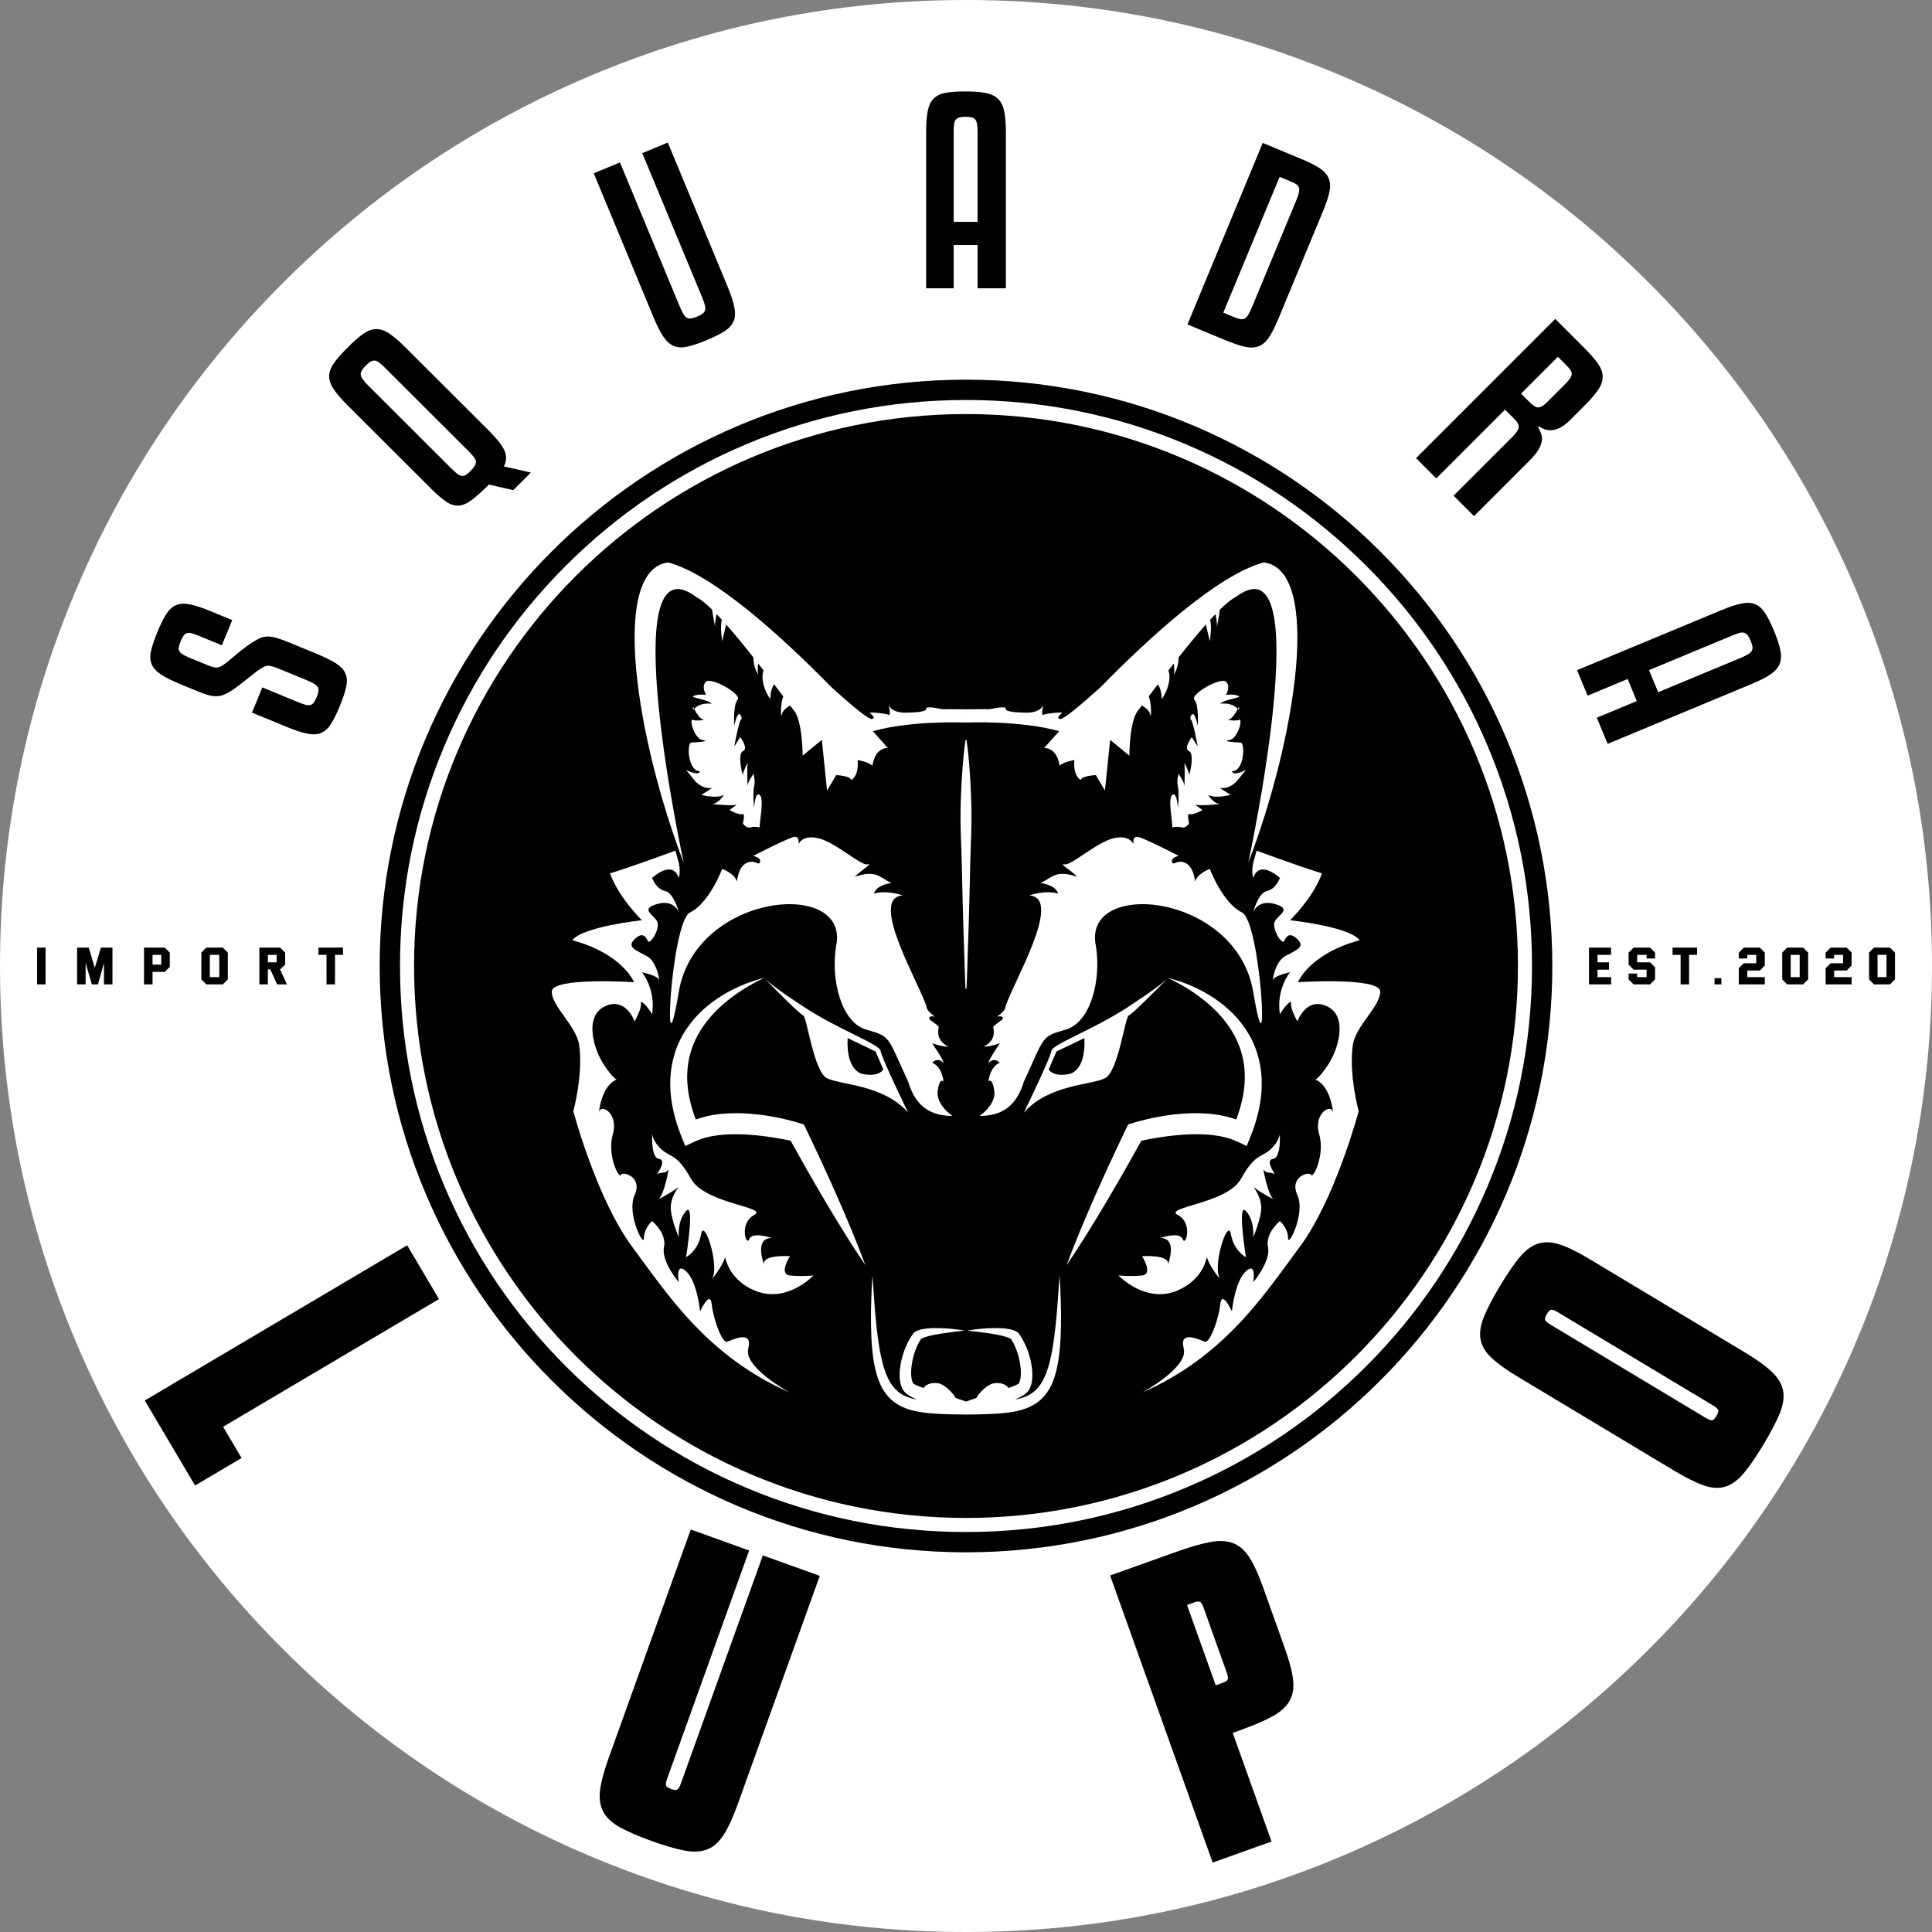 <svg xmlns="http://www.w3.org/2000/svg" xmlns:xlink="http://www.w3.org/1999/xlink" id="Layer_1" x="0px" y="0px" viewBox="0 0 1557.846 1557.846" xml:space="preserve"><rect x="0" y="0" width="1557.846" height="1557.846" fill="#808080" stroke="none"/><g id="LOGO_calibrado_INVERTIDO_1_">	<g id="LOGO_INVERTIDO_1_">		<circle id="CIRCULO_FONDO_1_" fill="#010101" cx="778.923" cy="778.923" r="771.494"></circle>		<path fill="#FFFFFF" d="M1199.447,601.273c-22.987-54.347-55.894-103.155-97.807-145.067   c-41.912-41.913-90.72-74.819-145.067-97.806   c-56.27-23.8-116.039-35.868-177.649-35.868s-121.38,12.068-177.65,35.868   c-54.348,22.987-103.155,55.894-145.067,97.806   c-41.913,41.912-74.819,90.72-97.806,145.067   c-23.8,56.27-35.868,116.04-35.868,177.65s12.068,121.38,35.868,177.65   c22.987,54.348,55.894,103.155,97.806,145.068   c41.912,41.913,90.72,74.819,145.067,97.806   c56.271,23.8,116.04,35.868,177.65,35.868s121.38-12.067,177.649-35.868   c54.348-22.987,103.155-55.894,145.067-97.806   c41.913-41.913,74.819-90.72,97.807-145.068   c23.8-56.27,35.867-116.04,35.867-177.65S1223.247,657.543,1199.447,601.273z    M778.924,1223.977c-245.403,0-445.053-199.65-445.053-445.054   c0-245.403,199.65-445.053,445.053-445.053c245.402,0,445.053,199.65,445.053,445.053   C1223.976,1024.326,1024.326,1223.977,778.924,1223.977z"></path>		<path fill="#FFFFFF" d="M847.721,847.573c-0.701,5.611-22.153,49.596-22.153,49.596   c20.049-22.942,55.119-22.241,65.641-27.852   c10.521-5.611,16.132-49.8,18.938-50.502   c2.613-0.653,27.724-26.238,31.163-29.751c-1.61,1.573-8.741,7.952-32.566,23.438   C880.687,830.739,848.422,841.961,847.721,847.573z M861.047,866.204   c-12.625,2.104-15.431-3.902-15.431-3.902l6.225-14.441l22.533-10.81   C875.777,865.809,861.047,866.204,861.047,866.204z"></path>		<path fill="#FFFFFF" d="M941.71,788.654c0,0-0.147,0.151-0.401,0.41   C941.595,788.784,941.71,788.654,941.71,788.654z"></path>		<path fill="#FFFFFF" d="M775.942,621.822c-0.62,8.349-1.007,16.699-1.263,25.048   c-0.247,8.349-0.229,16.699,0.041,25.049c0.287,8.349,0.626,16.699,0.807,25.049   l0.573,25.049l0.7,25.049l0.814,25.049l0.409,12.524l0.475,12.524l0.85,0   l0.476-12.524l0.41-12.524l0.817-25.048l0.703-25.048l0.575-25.048   c0.182-8.35,0.521-16.699,0.809-25.048c0.271-8.349,0.29-16.699,0.044-25.049   c-0.255-8.35-0.641-16.699-1.26-25.049c-0.591-8.35-1.346-16.699-2.564-25.049   l-0.85-0C777.29,605.123,776.534,613.473,775.942,621.822z"></path>		<path fill="#FFFFFF" d="M1090.799,842.911c2.169-15.607,22.145-31.438,22.145-43.322   c0-11.884-66.312-7.622-66.312-7.622s8.825-22.771,49.734-33.823   c-8.289-11.052-56.105-16.117-56.105-16.117s18.805-18.42,25.712-37.761   c-22.104-6.907-52.729-18.403-52.729-18.403l-2.706,9.764c0,0-1.665,6.738,0,12.296   c5.087-15.371,21.503,0,21.503,0s-3.129,8.899-10.41,10.517   c-7.281,1.618-11.093,16.989-11.093,16.989s3.812-10.517,17.564-6.472   c13.753,4.045,3.236,8.09,0,13.753c-3.236,5.663,5.663,19.416,7.281,16.18   c1.618-3.236,4.045-8.09,10.745-1.618c6.7,6.472-1.037,8.899-9.936,13.753   c-8.899,4.854-10.517,22.652-9.708,19.124s13.753-6.18,13.753-6.18   s-11.326,13.2-8.197,33.978c2.32-4.854,9.814-12.944,9.005-8.899   c-0.809,4.045,5.082,14.562,5.082,14.562s7.053-20.225,24.041-12.135   s8.899,34.786,0.809,46.921c-8.09,12.135-10.517,12.135-10.517,12.135   s11.326,2.427,14.562,26.639c-1.618-8.148-16.18,0.867-11.326,17.35   c4.854,16.483-4.854,36.101-6.472,32.865s-17.798,1.618-11.098,16.18   c6.7,14.562-7.509,42.876-7.509,34.786s-6.579-13.753-6.579-13.753   s-12.028,9.708-9.601,21.034c2.427,11.326-11.901,28.315-11.901,28.315   s3.003-16.989-5.896-8.899c-8.899,8.09-11.326,32.359-11.326,32.359   s-8.09-17.798-9.375-5.663c-1.285,12.135-8.422,31.551-12.467,30.125   c-4.045-1.425-21.034-9.901-16.989,5.47   c4.045,15.371-33.568,35.521-33.568,35.521   c66.312-29.011,98.196-78.452,127.097-117.427s47.534-109.458,47.534-109.458   S1087.5,866.651,1090.799,842.911z"></path>		<path fill="#FFFFFF" d="M949.797,1040.417c15.927-6.924,21.471-18.678,23.381-26.774   c1.178,4.088,4.166,9.864,10.763,17.875c-6.948-9.708,6.139-50.157,8.566-36.404   s12.135,18.607,12.135,18.607s-7.281-45.303,0-37.214   c7.281,8.09,5.896,21.034,5.896,21.034s7.048-16.18,6.392-25.079   s-6.392-15.371-6.392-15.371s6.392,4.854,16.059,9.708   c-4.741-4.854-7.899-23.966-7.899-23.966c2.546,4.034,6.268,1.845,9.404,4.011   c0,0-8.292-11.596-1.618-12.404c6.674-0.809,5.472-19.921,5.472-19.921   s-0.608,6.326-7.899,12.64c-7.291,6.314-12.135,3.236-23.461,23.461   c-11.326,20.225-63.101,22.652-50.8,29.124   c12.301,6.472,6.306,25.888,3.879,19.416c-2.427-6.472-18.385-0.809-18.385-0.809   s14.507-2.427,6.419,21.818c2.596-8.923-20.793-7.257-20.793-7.257   s9.299,14.562,0,15.545c-9.299,0.984-19.016,0-19.016,0   S923.743,1051.743,949.797,1040.417z"></path>		<path fill="#FFFFFF" d="M616.537,789.064c-0.254-0.259-0.401-0.41-0.401-0.41   S616.251,788.784,616.537,789.064z"></path>		<path fill="#FFFFFF" d="M647.699,818.815c2.806,0.701,8.417,44.89,18.938,50.502   c10.521,5.611,45.592,4.91,65.641,27.852c0,0-21.452-43.984-22.153-49.596   c-0.701-5.611-32.966-16.834-61.023-35.071   c-23.825-15.486-30.956-21.865-32.566-23.438   C619.976,792.577,645.087,818.161,647.699,818.815z M683.472,837.051l22.533,10.81   l6.225,14.441c0,0-2.806,6.006-15.431,3.902   C696.798,866.204,682.069,865.809,683.472,837.051z"></path>		<path fill="#FFFFFF" d="M920.262,919.841l2.047-0.447   c1.712-0.36,3.435-0.698,5.163-1.014c3.46-0.614,6.923-1.229,10.397-1.719   c6.949-0.959,13.904-1.706,20.803-1.962c6.891-0.259,13.735-0.149,20.317,0.718   c6.582,0.795,12.893,2.399,18.414,4.965l7.877,3.661l3.07-7.621   c2.594-6.44,4.787-13.102,6.341-19.972c1.572-6.858,2.601-13.915,2.687-21.061   c0.34-14.251-3.075-28.846-10.23-41.117   c-7.061-12.351-17.327-22.231-28.642-29.718   c-5.676-3.755-11.655-6.94-17.807-9.618c-3.081-1.331-6.202-2.545-9.374-3.59   c-3.168-1.048-6.359-2.02-9.614-2.693c6.061,2.687,11.804,5.93,17.325,9.421   c5.504,3.519,10.744,7.376,15.594,11.594   c9.7,8.415,17.798,18.42,22.889,29.586c2.508,5.591,4.335,11.418,5.287,17.388   c0.501,2.979,0.775,5.991,0.882,9.011c0.092,1.506,0.038,3.025,0.047,4.534   c-0.085,1.517-0.099,3.027-0.263,4.542c-0.761,9.495-3.215,18.88-6.662,27.997   c-5.105-1.887-10.331-3.096-15.482-3.916c-3.936-0.608-7.862-0.919-11.759-1.093   c-3.897-0.156-7.77-0.174-11.613,0.025c-7.685,0.37-15.261,1.235-22.72,2.594   c-3.73,0.671-7.443,1.401-11.12,2.309c-1.84,0.444-3.676,0.913-5.511,1.409   l-2.758,0.768l-2.855,0.852l-3.327,0.993l-1.382,2.891   c-4.33,9.058-8.647,18.122-12.854,27.243   c-4.221,9.114-8.357,18.271-12.421,27.466c-4.047,9.203-8.035,18.437-11.876,27.746   c-3.858,9.3-7.589,18.666-11.09,28.151c5.686-8.36,11.141-16.838,16.469-25.382   c5.345-8.535,10.544-17.145,15.683-25.786   c5.122-8.65,10.173-17.336,15.138-26.067   C911.707,935.269,915.992,927.558,920.262,919.841z"></path>		<path fill="#FFFFFF" d="M674.838,964.271c-4.064-9.195-8.2-18.352-12.421-27.466   c-4.207-9.121-8.524-18.185-12.854-27.243l-1.382-2.891l-3.327-0.993l-2.855-0.852   l-2.758-0.768c-1.835-0.495-3.671-0.965-5.511-1.409   c-3.677-0.908-7.389-1.638-11.119-2.309c-7.459-1.36-15.035-2.225-22.72-2.594   c-3.843-0.199-7.716-0.181-11.613-0.025c-3.896,0.174-7.823,0.485-11.759,1.093   c-5.152,0.82-10.377,2.029-15.483,3.916c-3.446-9.118-5.901-18.503-6.662-27.997   c-0.164-1.515-0.177-3.025-0.263-4.542c0.009-1.509-0.044-3.029,0.047-4.534   c0.107-3.021,0.381-6.032,0.882-9.011c0.952-5.97,2.779-11.797,5.287-17.388   c5.091-11.166,13.19-21.171,22.889-29.586   c4.85-4.218,10.09-8.075,15.594-11.594c5.521-3.491,11.264-6.734,17.325-9.421   c-3.255,0.674-6.446,1.645-9.614,2.693c-3.172,1.046-6.293,2.26-9.374,3.59   c-6.152,2.678-12.131,5.863-17.807,9.618   c-11.315,7.486-21.581,17.367-28.642,29.718   c-7.155,12.272-10.57,26.866-10.23,41.117   c0.085,7.145,1.115,14.203,2.686,21.061c1.554,6.87,3.746,13.532,6.341,19.972   l3.07,7.621l7.877-3.661c5.521-2.566,11.832-4.17,18.414-4.965   c6.582-0.867,13.426-0.977,20.317-0.718c6.899,0.256,13.853,1.003,20.803,1.962   c3.474,0.49,6.937,1.105,10.397,1.719c1.729,0.315,3.452,0.654,5.163,1.014   l2.047,0.447c4.271,7.718,8.556,15.428,12.93,23.092   c4.965,8.731,10.016,17.417,15.138,26.067c5.139,8.641,10.338,17.252,15.683,25.786   c5.328,8.544,10.783,17.022,16.469,25.382c-3.501-9.484-7.232-18.85-11.09-28.151   C682.873,982.708,678.885,973.474,674.838,964.271z"></path>		<path fill="#FFFFFF" d="M1010.538,799.878c13.447,80.36,6.392-56.629-9.132-64.18   c-15.524-7.551-25.888-35.056-25.888-35.056s-10.112,3.641-11.865,10.247   c-1.483-11.865-6.337-15.262-10.732-15.956   c-4.396-0.694-6.694,2.65-7.663,0.669c-1.938-3.96,5.182-5.478,5.182-5.478   s-29.523-15.371-33.573-15.371c-4.05,0-2.831,6.067-2.831,6.067   s-2.831-8.09-16.292-4.854c-13.46,3.236-34.007,22.079-39.259,21   c-5.251-1.079,4.84,4.452,10.247,10.146c-17.798-6.472-20.929,1.247-29.663,4.854   c13.483,2.157,14.022,8.629,14.022,8.629s-7.965-3.38-23.258,1.415   c28.974,1.618-15.843,75.156-19.349,90.877c-0.164,2.271-6.472,6.876-6.472,6.876   s4.842-1.153,4.652,1.416c-0.117,1.584-7.571,5.312-7.685,6.876   c-0.15,2.046,3.236,9.91-7.685,15.94c5.046,0.001,12.963-2.775,12.963-2.775   s-9.276,13.506-9.323,15.958c5.056-5.33,9.236-0.202,9.236-0.202   s-7.281,1.955-9.169,14.899c4.045-2.966,4.854,9.169,4.854,9.169   s1.101,9.326-12.022,18.815c24.18,0,31.775-14.972,35.735-27.714   c17.277-37.213,13.664-36.087,33.782-41.921   c20.118-5.834,28.798-40.079,24.289-67.562   C872.311,708.193,997.092,719.518,1010.538,799.878z"></path>		<path fill="#FFFFFF" d="M698.496,830.226c20.118,5.834,16.506,4.708,33.783,41.921   c3.959,12.742,11.555,27.714,35.735,27.714   c-13.124-9.489-12.022-18.815-12.022-18.815s0.809-12.135,4.854-9.169   c-1.888-12.944-9.168-14.899-9.168-14.899s4.18-5.128,9.236,0.202   c-0.046-2.452-9.323-15.958-9.323-15.958s7.918,2.776,12.963,2.775   c-10.921-6.03-7.536-13.894-7.685-15.94c-0.115-1.564-7.568-5.292-7.685-6.876   c-0.19-2.569,4.652-1.416,4.652-1.416s-6.308-4.605-6.472-6.876   c-3.506-15.721-48.323-89.259-19.348-90.877   c-15.293-4.794-23.258-1.415-23.258-1.415s0.539-6.472,14.022-8.629   c-8.734-3.607-11.865-11.326-29.663-4.854   c5.407-5.695,15.499-11.225,10.247-10.146   c-5.251,1.079-25.799-17.764-39.259-21s-16.292,4.854-16.292,4.854   s1.218-6.067-2.831-6.067s-33.573,15.371-33.573,15.371s7.12,1.517,5.182,5.478   c-0.969,1.98-3.268-1.364-7.663-0.669c-4.395,0.694-9.249,4.091-10.732,15.956   c-1.753-6.607-11.865-10.247-11.865-10.247s-10.363,27.506-25.888,35.056   c-15.524,7.551-22.579,144.539-9.132,64.18   c13.447-80.36,138.228-91.685,126.9-37.213   C669.698,790.148,678.377,824.392,698.496,830.226z"></path>		<path fill="#FFFFFF" d="M854.341,1028.457l-1.381,20.02   c-0.499,6.661-1.065,13.311-1.728,19.927c-0.673,6.615-1.55,13.196-2.681,19.672   c-1.149,6.463-2.606,12.857-4.821,18.781   c-2.213,5.909-5.291,11.302-9.662,14.985c-2.173,1.855-4.662,3.284-7.366,4.402   c-2.593,1.042-5.386,1.777-8.286,2.306c0.456-0.204,0.91-0.4,1.369-0.612   c1.894-0.89,3.742-1.808,5.787-3.183c0.537-0.385,1.039-0.719,1.659-1.27   l0.437-0.382l0.467-0.455c0.296-0.31,0.578-0.628,0.823-0.949   c1.001-1.291,1.62-2.596,2.086-3.839c0.905-2.493,1.194-4.811,1.336-7.048   c0.226-4.462-0.288-8.645-1.116-12.731c-0.842-4.08-2.093-8.031-3.692-11.859   c-1.614-3.819-3.574-7.536-6.143-10.96l-0.454-0.531   c-1.138-0.993-2.191-1.486-3.162-1.881c-0.977-0.388-1.901-0.651-2.804-0.868   c-1.801-0.432-3.533-0.641-5.242-0.807c-3.411-0.333-6.749-0.311-10.062-0.231   c-1.656,0.045-3.305,0.115-4.95,0.208c-1.646,0.124-3.286,0.268-4.923,0.428   c-3.272,0.31-6.532,0.747-9.768,1.318l9.736,1.167   c1.615,0.203,3.224,0.422,4.828,0.661c1.604,0.209,3.202,0.436,4.791,0.688   c3.173,0.503,6.319,1.124,9.323,1.861c1.495,0.376,2.953,0.827,4.268,1.328   c0.652,0.254,1.265,0.534,1.764,0.826c0.227,0.126,0.42,0.261,0.576,0.385   c3.734,5.829,6.069,12.882,7.213,19.88c0.561,3.532,0.796,7.131,0.47,10.411   c-0.163,1.62-0.501,3.17-0.972,4.309c-0.233,0.561-0.502,1.004-0.712,1.231   c-0.051,0.063-0.099,0.101-0.138,0.141c-0.022,0.014-0.035,0.028-0.058,0.047   l-0.132,0.07c-0.116,0.083-0.445,0.253-0.713,0.406   c-1.261,0.654-2.959,1.335-4.621,1.979c-0.831,0.317-1.682,0.617-2.542,0.912   c-1.793-2.988-6.574-4.637-11.824-3.792c-4.766,0.769-11.436,7.055-14.04,11.822   l-8.354,2.9l-8.354-2.9c-2.604-4.768-9.273-11.054-14.04-11.822   c-5.25-0.846-10.031,0.803-11.824,3.792c-0.86-0.295-1.711-0.595-2.542-0.912   c-1.663-0.644-3.36-1.325-4.621-1.979c-0.269-0.152-0.597-0.323-0.713-0.406   l-0.132-0.07c-0.023-0.019-0.036-0.033-0.058-0.047   c-0.04-0.04-0.087-0.077-0.138-0.141c-0.209-0.227-0.479-0.67-0.712-1.231   c-0.47-1.139-0.809-2.689-0.972-4.309c-0.326-3.28-0.091-6.879,0.47-10.411   c1.143-6.998,3.479-14.051,7.213-19.88c0.156-0.124,0.349-0.259,0.576-0.385   c0.5-0.292,1.112-0.572,1.764-0.826c1.314-0.501,2.772-0.952,4.268-1.328   c3.004-0.737,6.15-1.358,9.323-1.861c1.588-0.252,3.187-0.479,4.791-0.688   c1.603-0.239,3.213-0.458,4.828-0.661l9.736-1.167   c-3.237-0.571-6.496-1.008-9.768-1.318c-1.636-0.16-3.277-0.304-4.923-0.428   c-1.645-0.094-3.294-0.163-4.95-0.208c-3.314-0.08-6.651-0.101-10.062,0.231   c-1.709,0.166-3.441,0.375-5.242,0.807c-0.903,0.217-1.827,0.48-2.804,0.868   c-0.971,0.395-2.024,0.888-3.162,1.881l-0.454,0.531   c-2.57,3.424-4.53,7.141-6.143,10.96c-1.599,3.828-2.849,7.779-3.692,11.859   c-0.829,4.086-1.342,8.269-1.116,12.731c0.142,2.237,0.431,4.555,1.336,7.048   c0.465,1.244,1.084,2.548,2.086,3.839c0.245,0.321,0.527,0.639,0.823,0.949   l0.467,0.455l0.437,0.382c0.62,0.551,1.122,0.885,1.659,1.27   c2.045,1.375,3.894,2.292,5.787,3.183c0.459,0.212,0.913,0.408,1.369,0.612   c-2.899-0.529-5.693-1.263-8.286-2.306c-2.704-1.118-5.194-2.547-7.366-4.402   c-4.372-3.683-7.449-9.076-9.662-14.985c-2.215-5.924-3.672-12.317-4.821-18.781   c-1.132-6.476-2.009-13.057-2.681-19.672c-0.663-6.616-1.229-13.266-1.728-19.927   l-1.381-20.02c-0.445,6.682-0.804,13.372-0.991,20.07   c-0.203,6.699-0.332,13.409-0.186,20.133c0.132,6.723,0.371,13.47,1.072,20.233   c0.698,6.759,1.73,13.564,3.798,20.312c1.038,3.367,2.319,6.737,4.109,9.958   c1.756,3.222,4.026,6.313,6.815,8.94c1.394,1.309,2.892,2.524,4.489,3.575   c1.599,1.045,3.269,1.957,4.973,2.749c3.42,1.555,6.946,2.616,10.443,3.388   c7.006,1.528,13.91,1.989,20.7,2.328c6.791,0.325,20.172,0.457,20.194,0.457   h0h0c0.021-0,13.403-0.132,20.194-0.457   c6.79-0.339,13.694-0.8,20.7-2.328c3.497-0.771,7.023-1.833,10.443-3.388   c1.704-0.792,3.374-1.704,4.973-2.749c1.597-1.05,3.095-2.266,4.489-3.575   c2.789-2.627,5.059-5.719,6.815-8.94c1.79-3.221,3.071-6.59,4.109-9.958   c2.068-6.748,3.1-13.553,3.798-20.312c0.701-6.763,0.94-13.51,1.072-20.233   c0.146-6.724,0.017-13.434-0.186-20.133   C855.144,1041.829,854.786,1035.139,854.341,1028.457z M815.521,1079.961   c0.09,0.085,0.159,0.161,0.176,0.205L815.521,1079.961z M742.329,1079.961   l-0.176,0.205C742.171,1080.122,742.24,1080.046,742.329,1079.961z"></path>		<path fill="#FFFFFF" d="M636.929,1028.457c-9.299-0.984,0-15.545,0-15.545   s-23.389-1.667-20.793,7.257c-8.087-24.245,6.419-21.818,6.419-21.818   s-15.958-5.663-18.385,0.809c-2.427,6.472-8.423-12.944,3.879-19.416   c12.301-6.472-39.474-8.899-50.8-29.124   c-11.326-20.225-16.17-17.147-23.461-23.461   c-7.291-6.314-7.899-12.64-7.899-12.64s-1.202,19.112,5.472,19.921   c6.674,0.809-1.618,12.404-1.618,12.404c3.137-2.166,6.859,0.022,9.404-4.011   c0,0-3.157,19.112-7.899,23.966c9.667-4.854,16.059-9.708,16.059-9.708   s-5.736,6.472-6.392,15.371s6.392,25.079,6.392,25.079   s-1.385-12.944,5.896-21.034c7.281-8.09,0,37.214,0,37.214   s9.708-4.854,12.135-18.607s15.515,26.697,8.566,36.404   c6.597-8.011,9.585-13.787,10.763-17.875   c1.909,8.096,7.453,19.85,23.381,26.774   c26.054,11.326,47.897-11.96,47.897-11.96S646.228,1029.441,636.929,1028.457z"></path>		<path fill="#FFFFFF" d="M854.045,589.582c0,0,0,0,0.001,0   c-7.599,8.401-12.045,13.566-12.045,13.566s10.147-0.895,12.35,14.168   c3.865-3.236,11.96-4.449,11.96-4.449s-1.624,11.73,5.114,16.103   c0.886-3.564,12.214-3.968,12.214-3.968l7.306,12.483l4.219-40.923   l15.467,12.746c0,0,0.011-27.967,7.036-36.454   c0.66-0.797,1.718-2.166,3.108-3.999c2.96,1.748,6.183,4.291,6.608,7.247   c0.702,4.873,1.611-7.862-1.153-14.496c2.179-2.903,4.662-6.211,7.376-9.799   c0,0,3.268,3.937,3,11.88c5.082-6.351,7.952-17.212,5.507-23.032   c1.429-1.855,2.89-3.741,4.375-5.646c0,0.003,0.902,5.05,0,9.094   c3.092-5.048,3.843-10.348,3.9-14.066c7.205-9.128,14.796-18.412,21.926-26.449   l3.204,13.413c0,0,1.936-12.178,0.198-17.187   c1.49-1.627,2.953-3.186,4.38-4.664c0.648,3.338,1.365,7.717,1.206,10.062   c0.493-2.583,1.724-8.881,2.314-13.612c4.968-4.861,9.367-8.486,12.789-10.196   c67.494-50.62,10.134,214.223,10.134,214.223   c38.083-99.187,59.992-236.064,12.513-242.132   c-37.391,10.14-92.808,61.01-131.658,100.66   c-15.099,13.575-29.789,26.153-32.756,25.619   c-3.096-0.886-0.302-2.844,1.96-5.214c-9.101,0-14.597,1.54-14.597,1.54   s-3.236,3.209-0.774-7.595c-3.236,7.551-16.23,6.055-16.23,6.055   s-16.534,0-13.838-3.802c-5.32-1.536-11.596,1.859-17.461,1.05l-14.764,0.141   v10.657C778.934,582.608,822.822,580.709,854.045,589.582z"></path>		<path fill="#FFFFFF" d="M981.181,506.08c0.06-0.241,0.098-0.536,0.121-0.867   C981.091,506.316,981.014,506.751,981.181,506.08z"></path>		<path fill="#FFFFFF" d="M999.102,569.586c0,0-0.366,0.835-0.99,2.039   C999.1,572.628,999.102,572.644,999.102,569.586z"></path>		<path fill="#FFFFFF" d="M945.316,640.92c-3.775,2.84,0,20.351,0,26.244   c0,0,4.315-1.039,7.551,0c3.236,1.039,5.933-3.196,5.933-3.196   s-2.157-8.629,0.539-7.551c2.697,1.079,10.247-3.236,10.247-3.236   s-3.652-2.792-5.804-4.31c4.73,1.18,19.826-0.544,19.826-0.544   s-4.854,0-9.468-7.407c6.172,3.379,18.097,0,18.097,0s0,0-8.629-5.537   c8.629,1.079,14.022-5.933,14.022-5.933l7.011-8.629   c0,0-10.247,5.393-11.326,1.079c10.247,0,10.787-23.191,6.96-23.191   c-3.826,0-16.129-1.079-9.118-1.942c7.011-0.863,11.326-18.013,7.943-16.324   c-1.914,0.956-6.448,0.462-9.146,0.061c3.278-0.31,6.565-5.807,8.157-8.88   c-1.467-1.491-5.111-5.163-14.172-4.196c3.569-3.775,19.083-4.854,14.229-6.472   c-4.854-1.618-9.708-0.539-9.708-0.539s4.315-7.011,0-10.787   c-4.315-3.775-29.124,10.247-25.348,14.562   c3.775,4.315,2.697,21.034,2.697,21.034s-1.618-7.551-3.236-9.125   c-1.618-1.574-3.775,3.192-2.157,4.342c1.618,1.15,5.393,21.502,5.393,21.502   l-4.854-7.551c0,0-7.011,9.169-2.157,11.326c4.854,2.157,0,21.034,0,18.876   s-4.315-11.326-3.775-8.629s0,21.034,0,17.798c0-3.236-4.674-9.708-4.674-9.708   s-1.798,4.854-0.553,10.247c1.245,5.393,0,17.258,0,17.258   S949.092,638.08,945.316,640.92z"></path>		<path fill="#FFFFFF" d="M576.544,505.213c0.023,0.331,0.06,0.626,0.121,0.867   C576.832,506.751,576.754,506.316,576.544,505.213z"></path>		<path fill="#FFFFFF" d="M559.733,571.625c-0.624-1.204-0.989-2.039-0.989-2.039   C558.744,572.644,558.746,572.628,559.733,571.625z"></path>		<path fill="#FFFFFF" d="M553.204,620.822l7.011,8.629c0,0,5.393,7.011,14.022,5.933   c-8.629,5.537-8.629,5.537-8.629,5.537s11.925,3.379,18.097,0   c-4.614,7.407-9.468,7.407-9.468,7.407s15.096,1.724,19.826,0.544   c-2.152,1.518-5.804,4.31-5.804,4.31s7.551,4.315,10.247,3.236   c2.697-1.079,0.539,7.551,0.539,7.551s2.697,4.235,5.933,3.196   c3.236-1.039,7.551,0,7.551,0c0-5.893,3.775-23.404,0-26.244   s-4.481,10.643-4.481,10.643s-1.245-11.865,0-17.258   c1.245-5.393-0.553-10.247-0.553-10.247s-4.674,6.472-4.674,9.708   c0,3.236-0.539-15.101,0-17.798s-3.775,6.472-3.775,8.629s-4.854-16.719,0-18.876   s-2.157-11.326-2.157-11.326l-4.854,7.551c0,0,3.775-20.352,5.393-21.502   c1.618-1.15-0.539-5.916-2.157-4.342c-1.618,1.574-3.236,9.125-3.236,9.125   s-1.079-16.719,2.697-21.034c3.775-4.315-21.034-18.337-25.348-14.562   c-4.314,3.775,0,10.787,0,10.787s-4.854-1.079-9.708,0.539   c-4.854,1.618,10.661,2.697,14.229,6.472c-9.061-0.967-12.705,2.705-14.172,4.196   c1.592,3.073,4.879,8.57,8.157,8.88c-2.699,0.401-7.232,0.894-9.146-0.061   c-3.383-1.689,0.932,15.461,7.943,16.324c7.011,0.863-5.292,1.942-9.118,1.942   s-3.287,23.191,6.96,23.191C563.451,626.215,553.204,620.822,553.204,620.822z"></path>		<path fill="#FFFFFF" d="M561.442,481.405c3.421,1.711,7.82,5.335,12.789,10.196   c0.59,4.731,1.821,11.029,2.314,13.612c-0.16-2.345,0.558-6.724,1.206-10.062   c1.427,1.478,2.889,3.037,4.38,4.664c-1.738,5.009,0.198,17.187,0.198,17.187   l3.204-13.413c7.13,8.036,14.721,17.32,21.926,26.449   c0.057,3.718,0.808,9.018,3.9,14.066c-0.902-4.044-0-9.091-0-9.094   c1.485,1.905,2.946,3.791,4.375,5.646c-2.445,5.819,0.425,16.68,5.507,23.032   c-0.268-7.944,3-11.88,3-11.88c2.714,3.588,5.197,6.895,7.376,9.799   c-2.764,6.634-1.855,19.37-1.153,14.496c0.425-2.956,3.648-5.499,6.609-7.247   c1.391,1.833,2.448,3.201,3.108,3.999c7.025,8.488,7.036,36.454,7.036,36.454   l15.467-12.746l4.218,40.923l7.306-12.483c0,0,11.328,0.405,12.214,3.968   c6.738-4.373,5.114-16.103,5.114-16.103s8.095,1.214,11.96,4.449   c2.203-15.063,12.35-14.168,12.35-14.168s-4.446-5.165-12.045-13.566   c0-0,0-0,0.001-0c31.223-8.872,75.111-6.973,75.111-6.973   v-10.657l-14.764-0.141c-5.865,0.809-12.141-2.586-17.461-1.05   c2.697,3.802-13.838,3.802-13.838,3.802s-12.994,1.496-16.23-6.055   c2.462,10.804-0.774,7.595-0.774,7.595s-5.496-1.54-14.597-1.54   c2.262,2.37,5.056,4.328,1.96,5.214c-2.967,0.533-17.658-12.044-32.756-25.619   c-38.849-39.651-94.267-90.52-131.658-100.66   c-47.478,6.067-25.57,142.944,12.513,242.132   C551.308,695.627,493.948,430.784,561.442,481.405z"></path>		<path fill="#FFFFFF" d="M603.358,1087.339c4.045-15.371-12.944-6.895-16.989-5.47   c-4.045,1.425-11.182-17.991-12.468-30.125   c-1.285-12.135-9.375,5.663-9.375,5.663s-2.427-24.27-11.326-32.359   c-8.899-8.09-5.896,8.899-5.896,8.899s-14.328-16.989-11.901-28.315   c2.427-11.326-9.601-21.034-9.601-21.034s-6.579,5.663-6.579,13.753   s-14.209-20.225-7.509-34.786c6.7-14.562-9.479-19.416-11.097-16.18   s-11.326-16.382-6.472-32.865s-9.708-25.498-11.326-17.35   c3.236-24.212,14.562-26.639,14.562-26.639s-2.427,0-10.517-12.135   c-8.09-12.135-16.18-38.831,0.809-46.921s24.041,12.135,24.041,12.135   s5.891-10.517,5.082-14.562c-0.809-4.045,6.685,4.045,9.006,8.899   c3.129-20.777-8.197-33.978-8.197-33.978s12.944,2.652,13.753,6.18   c0.809,3.528-0.809-14.27-9.708-19.124c-8.899-4.854-16.636-7.281-9.936-13.753   c6.7-6.472,9.127-1.618,10.745,1.618s10.517-10.517,7.281-16.18   s-13.753-9.708,0-13.753s17.564,6.472,17.564,6.472s-3.811-15.371-11.092-16.989   c-7.281-1.618-10.41-10.517-10.41-10.517s16.415-15.371,21.503,0   c1.665-5.558,0-12.296,0-12.296l-2.706-9.764c0,0-30.625,11.496-52.729,18.403   c6.907,19.341,25.712,37.761,25.712,37.761s-47.816,5.065-56.105,16.117   c40.909,11.052,49.734,33.823,49.734,33.823s-66.312-4.262-66.312,7.622   c0,11.884,19.976,27.714,22.145,43.322c3.299,23.74-4.748,53.063-4.748,53.063   s18.632,70.483,47.534,109.458c28.902,38.975,60.786,88.416,127.098,117.427   C636.927,1122.859,599.313,1102.709,603.358,1087.339z"></path>		<path fill="#FFFFFF" d="M296.84,310.778l66.899,66.768   c1.988,1.984,3.622,3.473,4.9,4.465c1.278,0.992,2.509,1.561,3.691,1.699   c1.182,0.143,2.295-0.12,3.334-0.784c1.041-0.661,2.269-1.705,3.686-3.125   c1.606-1.609,2.764-3.005,3.472-4.19c0.709-1.18,1.015-2.34,0.919-3.477   c-0.097-1.133-0.663-2.363-1.707-3.688c-1.041-1.323-2.508-2.929-4.403-4.82   l-66.899-66.768c-1.893-1.889-3.502-3.353-4.829-4.394   c-1.324-1.039-2.555-1.603-3.691-1.699c-1.135-0.092-2.27,0.193-3.405,0.855   c-1.134,0.666-2.41,1.705-3.828,3.126c-3.026,3.031-4.393,5.538-4.107,7.524   C291.158,304.256,293.148,307.092,296.84,310.778z"></path>		<rect x="123.01" y="769.95" fill="#FFFFFF" width="7.017" height="7.867"></rect>		<path fill="#FFFFFF" d="M788.249,106.662c0-2.645-0.133-4.793-0.396-6.449   c-0.267-1.652-0.729-2.908-1.389-3.77c-0.664-0.859-1.656-1.454-2.977-1.786   c-1.324-0.329-2.977-0.496-4.961-0.496s-3.605,0.167-4.861,0.496   c-1.259,0.332-2.251,0.927-2.977,1.786c-0.729,0.862-1.19,2.118-1.389,3.77   c-0.198,1.656-0.298,3.804-0.298,6.449v72.227h19.247V106.662z"></path>		<rect x="215.985" y="769.95" fill="#FFFFFF" width="7.059" height="6.038"></rect>		<rect x="169.2" y="769.95" fill="#FFFFFF" width="7.612" height="17.946"></rect>		<path fill="#FFFFFF" d="M1000.39,257.363c1.3,0.179,2.425-0.006,3.378-0.553   c0.95-0.546,1.867-1.54,2.758-2.982c0.885-1.441,1.842-3.395,2.867-5.867   l35.885-86.513c0.972-2.344,1.643-4.312,2.011-5.896   c0.366-1.585,0.422-2.937,0.164-4.057c-0.262-1.12-0.926-2.046-1.995-2.782   c-1.074-0.733-2.596-1.511-4.571-2.33l-9.077-3.765l-45.414,109.484   l9.077,3.765C997.448,256.685,999.086,257.185,1000.39,257.363z"></path>		<path fill="#FFFFFF" d="M970.571,1296.614c-0.906-2.536-1.811-4.144-2.712-4.813   c-0.9-0.669-2.623-0.55-5.159,0.356l-5.567,1.989l23.138,64.757l5.568-1.989   c2.536-0.906,3.944-1.905,4.217-2.993c0.272-1.089-0.046-2.901-0.953-5.443   L970.571,1296.614z"></path>		<path fill="#FFFFFF" d="M1240.707,328.482c1.895-0.189,4.214-1.657,6.964-4.406   l13.784-13.784c1.799-1.799,3.173-3.315,4.122-4.548   c0.945-1.231,1.513-2.416,1.704-3.554c0.186-1.137-0.074-2.298-0.782-3.481   c-0.713-1.184-1.826-2.535-3.339-4.05l-6.964-6.964l-29.701,29.702l7.391,7.39   C1236.538,327.439,1238.812,328.673,1240.707,328.482z"></path>		<rect x="1443.922" y="769.95" fill="#FFFFFF" width="7.229" height="17.946"></rect>		<path fill="#FFFFFF" d="M1403.782,530.386c2.443-1.016,4.377-1.964,5.805-2.844   c1.424-0.881,2.407-1.79,2.949-2.731c0.538-0.943,0.707-2.089,0.506-3.436   c-0.205-1.35-0.685-2.94-1.448-4.773c-0.762-1.833-1.54-3.266-2.326-4.3   c-0.79-1.036-1.721-1.723-2.793-2.064c-1.076-0.342-2.414-0.286-4.016,0.166   c-1.606,0.453-3.629,1.186-6.072,2.202l-66.724,27.75l7.395,17.781   L1403.782,530.386z"></path>		<path fill="#FFFFFF" d="M1381.263,1133.26l-125.18-75.198   c-2.271-1.365-3.963-2.023-5.065-1.972s-2.338,1.218-3.703,3.489   c-1.367,2.276-1.813,3.911-1.341,4.908c0.472,0.998,1.848,2.182,4.119,3.546   l125.18,75.199c2.275,1.367,3.963,2.023,5.065,1.971   c1.103-0.052,2.336-1.213,3.703-3.489c1.364-2.271,1.813-3.911,1.341-4.908   C1384.91,1135.808,1383.538,1134.627,1381.263,1133.26z"></path>		<rect x="1513.931" y="769.95" fill="#FFFFFF" width="7.229" height="17.946"></rect>		<path fill="#FFFFFF" d="M1496.571,475.684c-39.238-92.772-95.381-176.057-166.866-247.543   c-71.485-71.485-154.771-127.627-247.542-166.866   C986.034,20.616,884.009-0,778.923-0s-207.111,20.616-303.239,61.275   c-92.772,39.239-176.058,95.381-247.543,166.866   C156.656,299.627,100.514,382.912,61.275,475.684   C20.616,571.812,0,673.836,0,778.923s20.616,207.11,61.275,303.239   c39.239,92.772,95.381,176.057,166.867,247.542   c71.485,71.485,154.771,127.628,247.543,166.866   c96.127,40.659,198.153,61.275,303.239,61.275s207.11-20.616,303.239-61.275   c92.771-39.238,176.057-95.381,247.542-166.866s127.628-154.771,166.866-247.542   c40.659-96.128,61.275-198.152,61.275-303.239S1537.23,571.812,1496.571,475.684z    M36.754,793.765h-6.847v-29.684h6.847V793.765z M1387.849,492.075   c6.599-2.744,12.079-4.56,16.443-5.44c4.362-0.884,8.071-0.669,11.125,0.641   c3.052,1.311,5.69,3.688,7.914,7.137c2.22,3.447,4.553,8.104,6.993,13.97   c2.541,6.109,4.27,11.302,5.19,15.58c0.917,4.274,0.776,7.988-0.42,11.14   c-1.2,3.15-3.608,5.979-7.221,8.487c-3.618,2.506-8.724,5.133-15.322,7.877   l-116.217,48.333l-8.767-21.081l32.262-13.417l-7.395-17.781l-32.262,13.417   l-8.538-20.53L1387.849,492.075z M1423.015,787.896v5.868h-20.966v-13.013   l4.04-4.04h10.036v-6.762h-7.187v2.892h-6.89v-4.678l4.083-4.083h12.885   l3.998,4.04v10.462l-3.998,3.997h-10.078v5.316H1423.015z M1387.989,788.722v5.043   h-5.491v-5.043H1387.989z M1348.622,769.95v-5.869h19.816v5.869h-6.464v23.814   h-6.847v-23.814H1348.622z M1320.103,769.95v6.038h10.461l3.998,4.04v9.654   l-4.04,4.082h-13.269l-4.04-4.04v-4.721h6.89v2.893h7.612v-6.039h-10.462   l-4.04-4.04v-9.696l4.04-4.04h13.269l4.04,4.083v4.678h-6.847v-2.892   H1320.103z M1297.41,775.988v5.869h-9.271v6.039h11.015v5.868h-17.903v-29.684   h17.818v5.869h-10.93v6.038H1297.41z M1254.065,257.142l23.306,23.305   c4.832,4.832,8.5,9.025,11.013,12.577c2.51,3.553,3.812,7.034,3.909,10.445   c0.094,3.41-1.044,6.914-3.411,10.516c-2.369,3.6-6.017,7.865-10.942,12.791   l-11.795,11.795c-2.937,2.938-5.638,5.021-8.1,6.254   c-2.466,1.23-4.761,1.918-6.893,2.06c-2.132,0.142-4.053-0.118-5.755-0.781   c-1.708-0.664-3.269-1.421-4.69-2.274l-0.569,0.568   c1.135,1.894,2.012,3.765,2.629,5.614c0.613,1.847,0.733,3.859,0.355,6.039   c-0.379,2.178-1.328,4.499-2.841,6.964c-1.517,2.462-3.837,5.258-6.964,8.384   l-44.764,44.767l-16.485-16.485l47.322-47.324c3.031-3.031,4.759-5.518,5.188-7.461   c0.424-1.943-0.781-4.334-3.624-7.176l-7.39-7.39l-55.423,55.424   l-16.343-16.342L1254.065,257.142z M1018.192,115.255l30.382,12.602   c6.297,2.613,11.279,5.079,14.952,7.397c3.669,2.319,6.21,5.002,7.626,8.049   c1.411,3.048,1.714,6.681,0.906,10.905c-0.813,4.223-2.575,9.608-5.289,16.153   l-35.886,86.513c-2.715,6.547-5.295,11.628-7.736,15.247   c-2.445,3.62-5.243,6.005-8.396,7.156c-3.159,1.153-6.853,1.249-11.085,0.287   c-4.235-0.96-9.5-2.747-15.798-5.358l-30.382-12.602L1018.192,115.255z    M746.778,106.662c0-7.143,0.428-12.897,1.29-17.263   c0.858-4.365,2.48-7.705,4.861-10.021c2.381-2.313,5.587-3.835,9.624-4.564   c4.033-0.726,9.227-1.091,15.576-1.091c6.613,0,12.069,0.397,16.37,1.19   c4.297,0.794,7.67,2.35,10.119,4.663c2.446,2.316,4.133,5.624,5.061,9.921   c0.924,4.3,1.389,10.021,1.389,17.164v125.802h-22.819v-34.923h-19.247v34.923   H746.778V106.662z M499.893,130.966l48.282,116.316   c1.068,2.573,2.041,4.575,2.924,6.003c0.879,1.432,1.79,2.416,2.735,2.957   c0.943,0.545,2.091,0.715,3.443,0.509c1.351-0.2,2.947-0.684,4.785-1.447   c1.837-0.763,3.304-1.551,4.402-2.367c1.097-0.811,1.788-1.745,2.071-2.797   c0.281-1.05,0.226-2.391-0.163-4.026c-0.391-1.63-1.12-3.735-2.189-6.307   l-48.282-116.317l20.58-8.542l48.283,116.315   c2.798,6.738,4.603,12.306,5.425,16.704c0.82,4.4,0.574,8.13-0.741,11.187   c-1.314,3.06-3.762,5.725-7.342,8.002c-3.58,2.275-8.372,4.66-14.371,7.15   c-6.128,2.543-11.258,4.277-15.396,5.206c-4.139,0.927-7.755,0.779-10.851-0.45   c-3.094-1.226-5.912-3.685-8.445-7.372c-2.537-3.687-5.201-8.898-7.998-15.637   l-48.283-116.315L499.893,130.966z M269.224,292.855   c2.504-3.548,6.165-7.74,10.985-12.569c4.82-4.829,9.002-8.496,12.547-11.009   c3.545-2.509,7.02-3.812,10.426-3.913c3.405-0.096,6.954,1.084,10.646,3.537   c3.692,2.458,8.143,6.285,13.35,11.481l66.899,66.768   c6.44,6.428,10.654,11.767,12.645,16.022c1.99,4.255,1.853,8.561-0.413,12.913   l21.715,4.945l-14.176,14.204l-19.587-4.522   c-5.386,5.397-9.97,9.519-13.752,12.359c-3.782,2.844-7.303,4.384-10.567,4.622   c-3.263,0.243-6.621-0.796-10.078-3.112c-3.454-2.314-7.597-5.882-12.426-10.701   l-66.899-66.769c-5.206-5.196-9.044-9.638-11.506-13.327   c-2.463-3.685-3.672-7.209-3.629-10.568   C265.448,299.86,266.72,296.407,269.224,292.855z M121.728,525.078   c0.903-4.079,2.62-9.2,5.156-15.362c2.536-6.162,4.921-11.009,7.15-14.542   c2.232-3.532,4.881-5.939,7.951-7.219c3.07-1.28,6.759-1.49,11.07-0.637   c4.31,0.857,9.79,2.651,16.434,5.385l17.761,7.309l-8.353,20.298   l-17.761-7.308c-2.538-1.044-4.628-1.799-6.274-2.263   c-1.643-0.465-2.983-0.556-4.019-0.277c-1.034,0.283-1.95,0.966-2.75,2.047   c-0.797,1.086-1.597,2.595-2.392,4.526c-0.845,2.056-1.351,3.719-1.523,4.989   c-0.17,1.274,0.014,2.373,0.55,3.299c0.538,0.93,1.555,1.805,3.05,2.632   c1.497,0.828,3.513,1.763,6.05,2.808l14.136,5.817   c2.9,1.193,5.17,1.777,6.807,1.742c1.638-0.031,3.679-0.957,6.123-2.778   c2.176-1.506,4.817-3.634,7.925-6.382c3.11-2.747,6.776-5.652,11.004-8.717   c3.177-2.222,5.936-3.948,8.276-5.177c2.342-1.225,4.667-1.894,6.971-2.006   c2.307-0.11,4.851,0.232,7.632,1.022c2.782,0.794,6.167,2.008,10.154,3.649   l23.017,9.472c6.647,2.735,11.8,5.316,15.464,7.741   c3.664,2.428,6.108,5.162,7.326,8.207c1.22,3.046,1.364,6.637,0.439,10.777   c-0.929,4.141-2.658,9.291-5.193,15.453c-2.437,5.922-4.76,10.618-6.963,14.089   c-2.207,3.472-4.782,5.874-7.732,7.202c-2.948,1.33-6.592,1.598-10.926,0.802   c-4.335-0.795-9.884-2.584-16.652-5.369l-28.454-11.709l8.353-20.298   l28.454,11.709c2.538,1.044,4.599,1.787,6.183,2.227   c1.587,0.441,2.926,0.535,4.019,0.276c1.095-0.255,2.03-0.893,2.803-1.919   c0.775-1.022,1.559-2.5,2.355-4.435c1.591-3.866,1.873-6.611,0.845-8.235   c-1.028-1.621-4.016-3.453-8.971-5.493l-21.567-8.875   c-3.866-1.591-6.744-2.491-8.636-2.706c-1.89-0.212-4.093,0.507-6.609,2.155   c-1.341,0.862-2.899,1.985-4.673,3.374c-1.771,1.391-3.655,2.877-5.649,4.458   c-1.993,1.583-4.029,3.183-6.107,4.798c-2.077,1.62-4.009,3.05-5.793,4.292   c-2.735,1.842-5.168,3.208-7.301,4.095c-2.132,0.891-4.266,1.354-6.401,1.393   c-2.136,0.042-4.4-0.291-6.796-0.995c-2.394-0.7-5.283-1.75-8.667-3.143   l-13.774-5.668c-6.643-2.734-11.8-5.313-15.464-7.741   c-3.664-2.425-6.149-5.143-7.454-8.153   C121.028,532.704,120.827,529.158,121.728,525.078z M256.774,769.95v-5.869h19.817   v5.869h-6.464v23.814h-6.847v-23.814H256.774z M231.337,793.765h-7.91   l-5.486-12.12h-1.956v12.12h-6.847v-29.684h16.712l4.083,4.04v9.696   l-4.083,3.827L231.337,793.765z M183.701,768.164v21.519l-4.083,4.082h-13.226   l-4.04-4.04v-21.646l3.998-3.998h13.268L183.701,768.164z M90.684,793.765H83.837   v-17.223l-4.848,17.223h-4.891l-5.061-17.223v17.223H62.191v-29.684h9.356   l4.891,16.33l4.933-16.33h9.313V793.765z M116.121,764.081h16.755l4.04,4.04   v11.482l-4.04,4.04h-9.866v10.121h-6.889V764.081z M179.894,1150.478   l14.893,25.174l-37.493,22.18l-40.558-68.558l211.567-125.161l25.666,43.384   L179.894,1150.478z M594.922,1454.641c-3.83,10.658-7.62,18.92-11.371,24.792   c-3.751,5.872-8.174,9.81-13.265,11.805c-5.098,1.999-11.224,2.31-18.388,0.94   c-7.164-1.375-15.977-3.936-26.44-7.696   c-10.462-3.76-18.894-7.394-25.292-10.893   c-6.401-3.506-10.928-7.644-13.583-12.428   c-2.661-4.781-3.562-10.632-2.718-17.549c0.844-6.916,3.181-15.7,7.01-26.358   l66.106-183.969l47.083,16.919l-66.107,183.969   c-0.905,2.52-1.223,4.319-0.956,5.4s1.659,2.073,4.179,2.978   c2.516,0.904,4.226,1.026,5.121,0.364c0.894-0.663,1.793-2.252,2.698-4.773   l66.107-183.969l45.92,16.501L594.922,1454.641z M1039.696,1371.704   c-2.723,4.721-7.358,8.856-13.907,12.404   c-6.552,3.554-15.298,7.283-26.235,11.192l-5.568,1.989l31.305,87.612   l-47.469,16.961l-82.711-231.484l53.036-18.95   c10.938-3.908,20.067-6.561,27.386-7.969c7.316-1.401,13.523-1.139,18.619,0.783   c5.093,1.928,9.473,5.702,13.136,11.332c3.663,5.63,7.346,13.623,11.044,23.975   l17.694,49.52c3.7,10.356,5.916,18.868,6.65,25.545   C1043.409,1361.29,1042.415,1366.99,1039.696,1371.704z M778.923,1251.703   c-260.693,0-472.781-212.088-472.781-472.78s212.088-472.781,472.781-472.781   c260.692,0,472.78,212.089,472.78,472.781S1039.616,1251.703,778.923,1251.703z    M1435.074,1139.694c-2.771,6.789-7.097,15.083-12.981,24.879   c-5.887,9.8-11.179,17.514-15.868,23.146c-4.695,5.633-9.621,9.281-14.785,10.939   c-5.162,1.664-11.002,1.371-17.509-0.875   c-6.511-2.243-14.574-6.255-24.198-12.036l-125.179-75.199   c-9.62-5.779-16.908-10.989-21.859-15.631   c-4.949-4.636-7.905-9.626-8.864-14.968c-0.958-5.335-0.055-11.4,2.713-18.191   c2.771-6.785,7.095-15.08,12.981-24.879   c5.885-9.796,11.177-17.51,15.868-23.146   c4.693-5.629,9.623-9.274,14.786-10.939c5.164-1.658,10.985-1.436,17.456,0.666   c6.476,2.104,14.525,6.047,24.146,11.826l125.179,75.199   c9.624,5.781,16.927,11.061,21.912,15.841c4.985,4.78,7.959,9.843,8.917,15.178   C1438.748,1126.845,1437.841,1132.907,1435.074,1139.694z M1457.998,789.683l-4.04,4.082   h-12.886l-3.997-4.04v-21.604l3.997-4.04h12.886l4.04,4.083V789.683z    M1493.024,778.583l-3.997,3.997h-10.079v5.316h14.076v5.868h-20.966v-13.013   l4.041-4.04h10.036v-6.762h-7.188v2.892h-6.89v-4.678l4.083-4.083h12.886   l3.997,4.04V778.583z M1523.967,793.765h-12.886l-3.997-4.04v-21.604l3.997-4.04   h12.886l4.04,4.083v21.519L1523.967,793.765z"></path>	</g></g></svg>